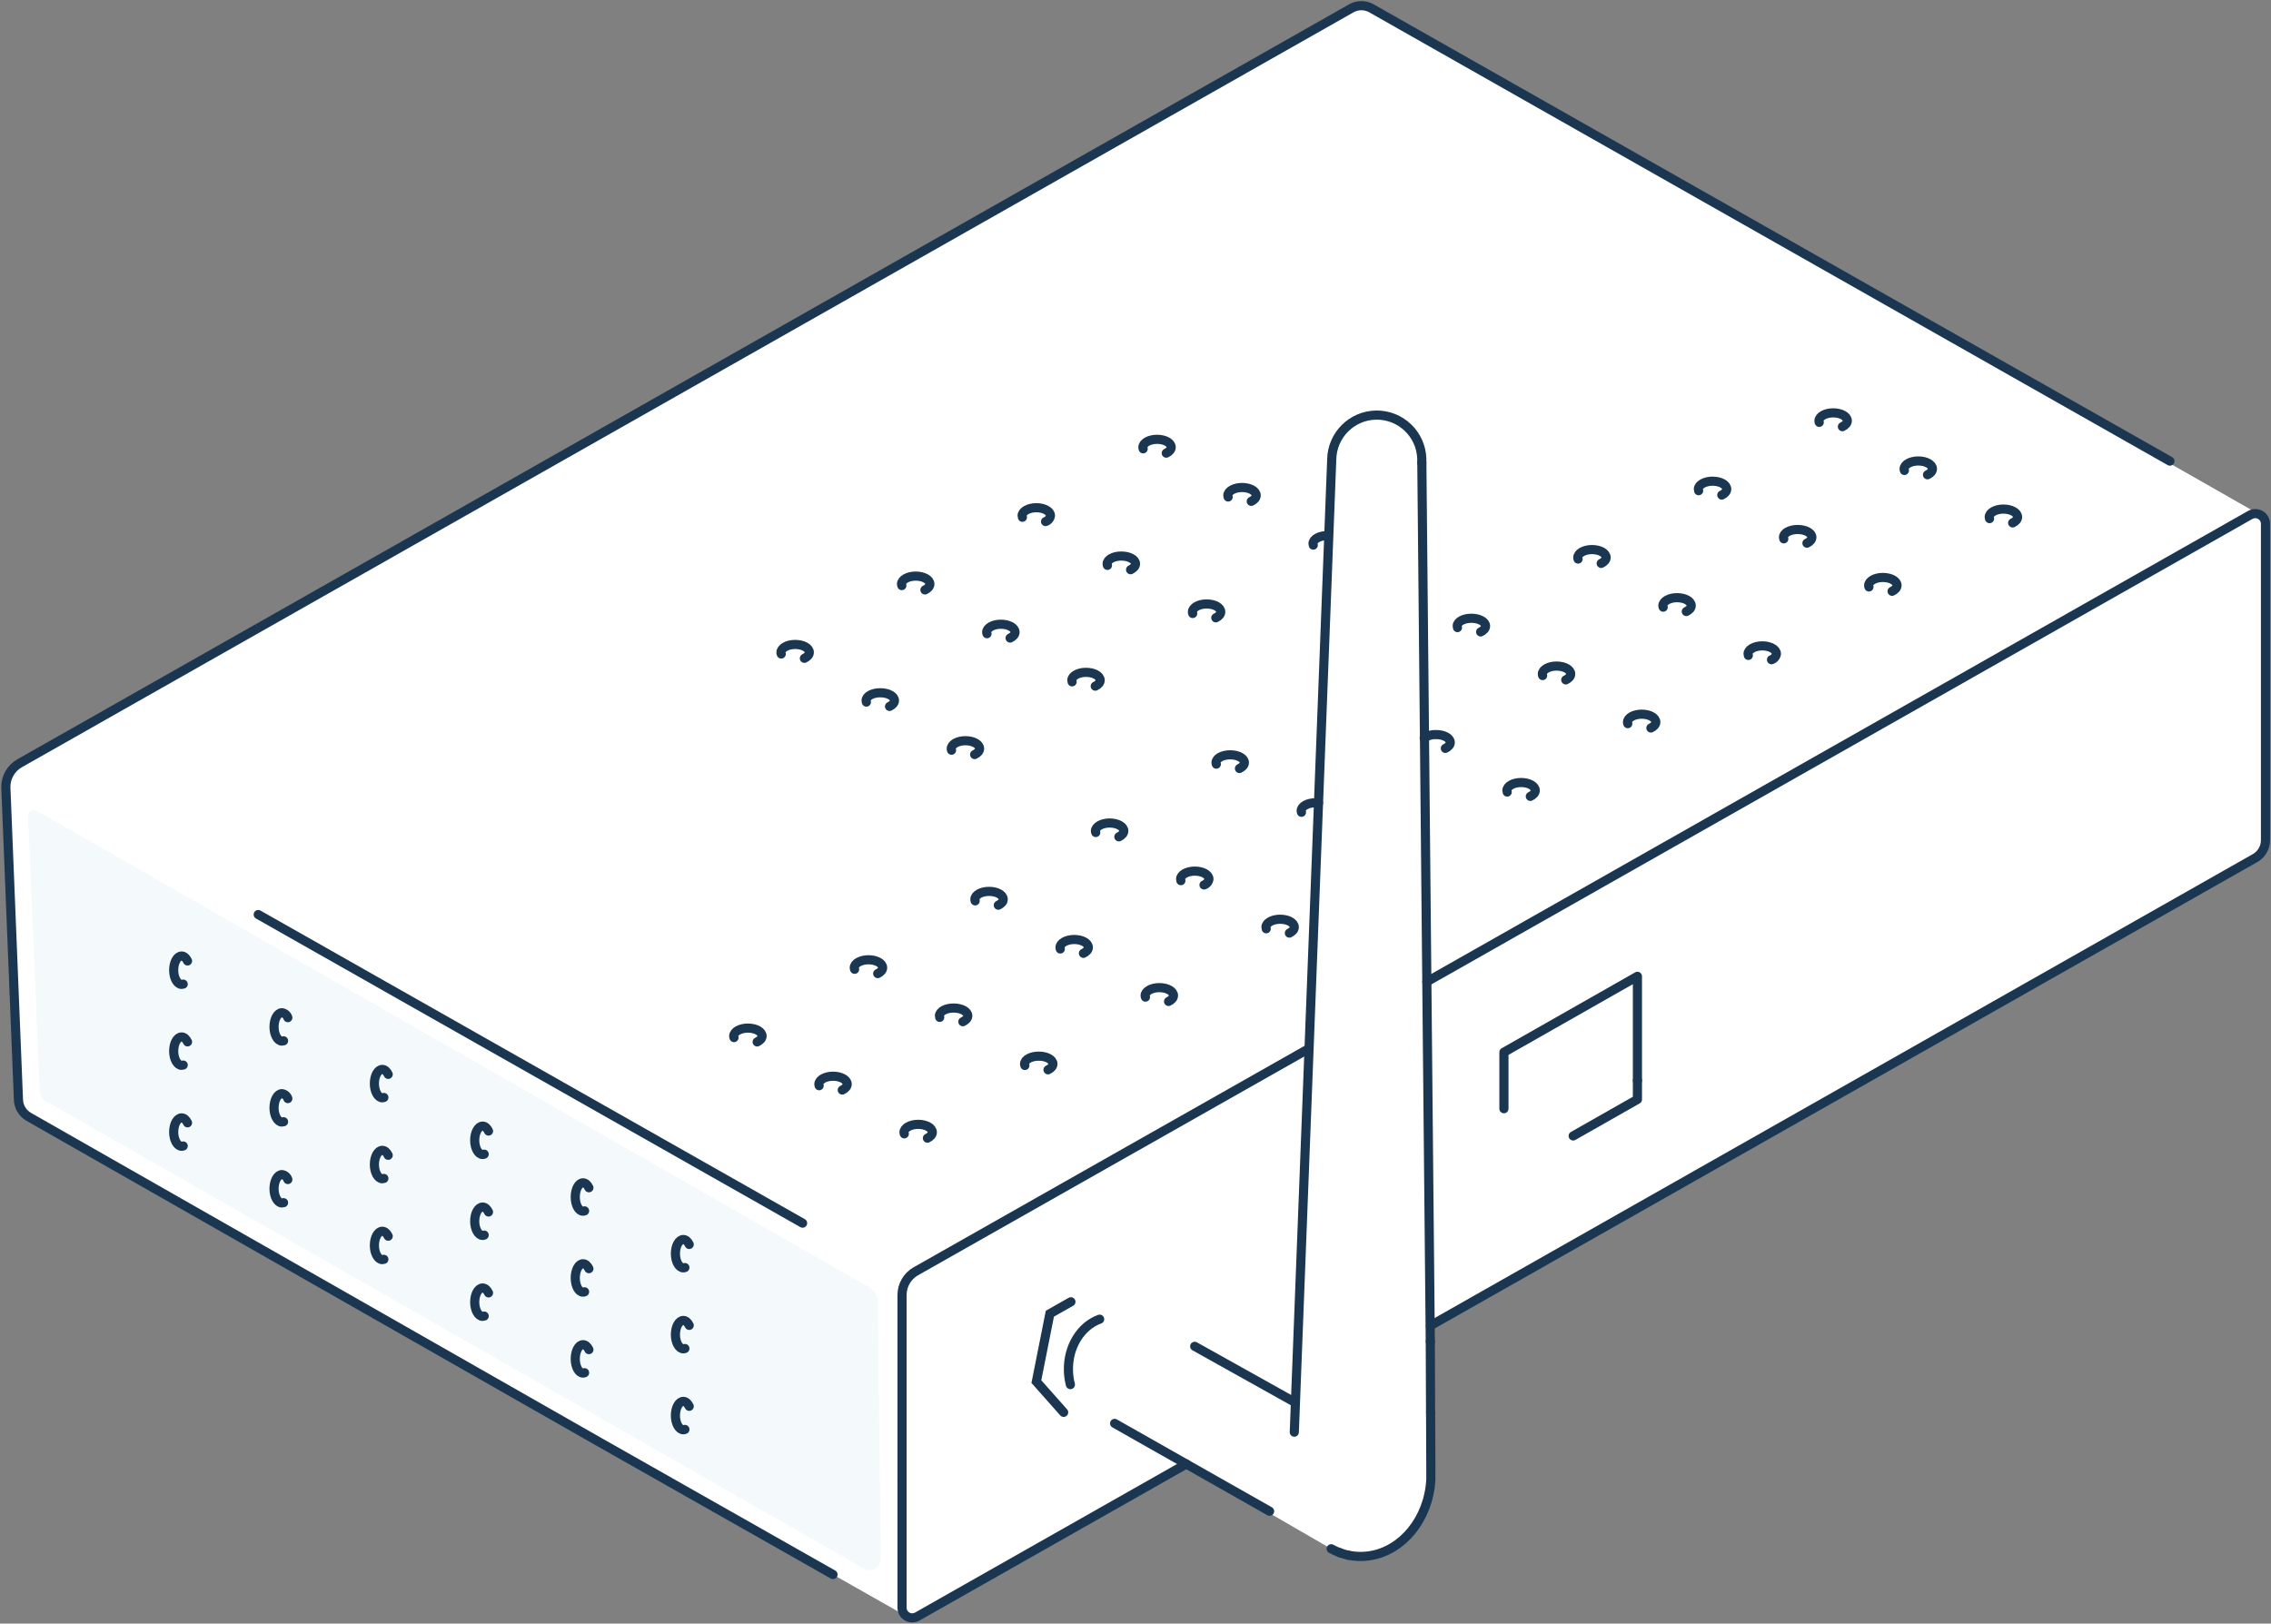<?xml version="1.0" encoding="UTF-8"?>
<svg width="400px" height="286px" viewBox="0 0 400 286" version="1.1" xmlns="http://www.w3.org/2000/svg" xmlns:xlink="http://www.w3.org/1999/xlink">
    <rect x="0" y="0" width="400" height="286" fill="#808080" stroke="none"/>
    <title>Group 159</title>
    <g id="Page-1" stroke="none" stroke-width="1" fill="none" fill-rule="evenodd">
        <g id="Desktop---Plans-and-pricing" transform="translate(-247, -4197)">
            <g id="Group" transform="translate(165, 4117)">
                <g id="Group-159" transform="translate(83, 81)">
                    <path d="M398,91.284 L398,147.005 C398,148.304 397.3,149.505 396.17,150.154 L250.92,232.524 L250.99,257.934 L250.99,259.425 C251,259.464 251,259.505 250.99,259.544 C250.95,260.464 250.83,261.393 250.63,262.294 C249.21,268.755 244.05,273.444 238.14,273.164 C237.6,273.143 237.05,273.084 236.52,272.973 C236.51,272.973 236.5,272.973 236.48,272.964 L234.97,272.524 C234.44,272.334 233.93,272.095 233.44,271.824 L207.78,256.973 L160.54,283.764 C159.98,284.084 159.3,284.074 158.74,283.755 L104.1,252.784 L4.04,195.744 C2.92,195.104 2.22,193.904 2.22,192.604 L-1.44328993e-15,137.654 C-0.01,135.914 0.92,134.304 2.43,133.454 L236.98,0.464 C238.08,-0.155 239.43,-0.155 240.53,0.464 L397.11,89.714 C397.66,90.044 398,90.634 398,91.284" id="Fill-1" fill="#FFFFFF"></path>
                    <path d="M236.48,272.964 C236.21,272.914 235.1,272.624 234.97,272.525 L236.48,272.964 Z" id="Fill-3" fill="#FFFFFF"></path>
                    <path d="M3.938,142.716 L6.016,191.281 C6.045,191.968 6.425,192.591 7.022,192.932 L151.143,275.308 C152.485,276.075 154.154,275.093 154.135,273.547 L153.589,228.332 C153.576,227.27 153.002,226.293 152.08,225.765 L5.435,141.806 C4.752,141.414 3.906,141.93 3.938,142.716" id="Fill-5" fill="#D6E9F7" opacity="0.25"></path>
                    <line x1="157.88" y1="259.856" x2="157.873" y2="259.856" id="Stroke-7" stroke="#1A3651" stroke-width="1.61" stroke-linecap="round"></line>
                    <line x1="44.483" y1="160.104" x2="140.365" y2="214.466" id="Stroke-9" stroke="#1A3651" stroke-width="1.61" stroke-linecap="round"></line>
                    <line x1="227.101" y1="246.039" x2="209.425" y2="236.164" id="Stroke-11" stroke="#1A3651" stroke-width="1.61" stroke-linecap="round"></line>
                    <line x1="222.619" y1="265.217" x2="195.322" y2="249.742" id="Stroke-13" stroke="#1A3651" stroke-width="1.61" stroke-linecap="round"></line>
                    <path d="M158.279,198.733 C158.242,198.646 158.223,198.553 158.223,198.46 C158.223,197.704 159.341,197.06 160.719,197.06 C162.096,197.06 163.215,197.675 163.215,198.46 C163.215,198.873 162.88,199.244 162.348,199.496" id="Stroke-15" stroke="#1A3651" stroke-width="1.61" stroke-linecap="round"></path>
                    <path d="M31.269,172.359 C31.179,172.389 31.084,172.406 30.989,172.408 C30.234,172.408 29.591,171.288 29.591,169.909 C29.591,168.53 30.199,167.411 30.989,167.411 C31.409,167.411 31.779,167.747 32.031,168.278" id="Stroke-17" stroke="#1A3651" stroke-width="1.61" stroke-linecap="round"></path>
                    <path d="M31.269,186.616 C31.179,186.647 31.084,186.663 30.989,186.666 C30.234,186.666 29.591,185.546 29.591,184.167 C29.591,182.788 30.199,181.668 30.989,181.668 C31.409,181.668 31.779,182.004 32.031,182.536" id="Stroke-19" stroke="#1A3651" stroke-width="1.61" stroke-linecap="round"></path>
                    <path d="M31.269,200.874 C31.18,200.907 31.085,200.924 30.989,200.923 C30.234,200.923 29.591,199.803 29.591,198.424 C29.591,197.045 30.199,195.926 30.989,195.926 C31.409,195.926 31.779,196.262 32.031,196.793" id="Stroke-21" stroke="#1A3651" stroke-width="1.61" stroke-linecap="round"></path>
                    <path d="M48.944,182.347 C48.854,182.378 48.759,182.394 48.664,182.397 C47.909,182.397 47.266,181.277 47.266,179.898 C47.266,178.519 47.881,177.399 48.664,177.399 C49.148,177.464 49.55,177.802 49.699,178.267" id="Stroke-23" stroke="#1A3651" stroke-width="1.61" stroke-linecap="round"></path>
                    <path d="M48.944,196.605 C48.854,196.635 48.759,196.652 48.664,196.654 C47.909,196.654 47.266,195.534 47.266,194.155 C47.266,192.776 47.881,191.657 48.664,191.657 C49.148,191.722 49.55,192.06 49.699,192.524" id="Stroke-25" stroke="#1A3651" stroke-width="1.61" stroke-linecap="round"></path>
                    <path d="M48.944,210.861 C48.854,210.892 48.759,210.908 48.664,210.91 C47.909,210.91 47.266,209.791 47.266,208.412 C47.266,207.033 47.881,205.913 48.664,205.913 C49.148,205.978 49.55,206.316 49.699,206.781" id="Stroke-27" stroke="#1A3651" stroke-width="1.61" stroke-linecap="round"></path>
                    <path d="M66.613,192.328 C66.527,192.364 66.434,192.384 66.34,192.384 C65.585,192.384 64.942,191.264 64.942,189.885 C64.942,188.506 65.557,187.387 66.34,187.387 C66.753,187.387 67.123,187.723 67.375,188.254" id="Stroke-29" stroke="#1A3651" stroke-width="1.61" stroke-linecap="round"></path>
                    <path d="M66.613,206.592 C66.525,206.623 66.433,206.639 66.34,206.642 C65.585,206.642 64.942,205.522 64.942,204.143 C64.942,202.764 65.557,201.644 66.34,201.644 C66.753,201.644 67.123,201.98 67.375,202.512" id="Stroke-31" stroke="#1A3651" stroke-width="1.61" stroke-linecap="round"></path>
                    <path d="M66.613,220.843 C66.525,220.873 66.433,220.89 66.34,220.892 C65.585,220.892 64.942,219.772 64.942,218.393 C64.942,217.014 65.557,215.895 66.34,215.895 C66.753,215.895 67.123,216.231 67.375,216.762" id="Stroke-33" stroke="#1A3651" stroke-width="1.61" stroke-linecap="round"></path>
                    <path d="M84.282,202.316 C84.195,202.351 84.103,202.371 84.009,202.373 C83.254,202.373 82.611,201.253 82.611,199.874 C82.611,198.495 83.226,197.375 84.009,197.375 C84.422,197.375 84.792,197.711 85.044,198.243" id="Stroke-35" stroke="#1A3651" stroke-width="1.61" stroke-linecap="round"></path>
                    <path d="M84.282,216.573 C84.195,216.608 84.103,216.627 84.009,216.629 C83.254,216.629 82.611,215.509 82.611,214.13 C82.611,212.751 83.226,211.632 84.009,211.632 C84.422,211.632 84.792,211.968 85.044,212.499" id="Stroke-37" stroke="#1A3651" stroke-width="1.61" stroke-linecap="round"></path>
                    <path d="M84.282,230.837 C84.194,230.867 84.102,230.884 84.009,230.887 C83.254,230.887 82.611,229.767 82.611,228.388 C82.611,227.009 83.226,225.889 84.009,225.889 C84.422,225.889 84.792,226.225 85.044,226.757" id="Stroke-39" stroke="#1A3651" stroke-width="1.61" stroke-linecap="round"></path>
                    <path d="M101.965,212.304 C101.876,212.34 101.781,212.359 101.685,212.36 C100.93,212.36 100.322,211.24 100.322,209.861 C100.322,208.483 100.93,207.363 101.685,207.363 C102.105,207.363 102.475,207.699 102.727,208.23" id="Stroke-41" stroke="#1A3651" stroke-width="1.61" stroke-linecap="round"></path>
                    <path d="M101.965,226.561 C101.876,226.597 101.781,226.617 101.685,226.618 C100.93,226.618 100.322,225.498 100.322,224.119 C100.322,222.74 100.93,221.62 101.685,221.62 C102.105,221.62 102.475,221.956 102.727,222.488" id="Stroke-43" stroke="#1A3651" stroke-width="1.61" stroke-linecap="round"></path>
                    <path d="M101.965,240.818 C101.876,240.854 101.781,240.873 101.685,240.874 C100.93,240.874 100.322,239.754 100.322,238.375 C100.322,236.996 100.93,235.877 101.685,235.877 C102.105,235.877 102.475,236.213 102.727,236.744" id="Stroke-45" stroke="#1A3651" stroke-width="1.61" stroke-linecap="round"></path>
                    <path d="M119.634,222.291 C119.547,222.325 119.454,222.343 119.361,222.34 C118.606,222.34 117.963,221.228 117.963,219.849 C117.963,218.47 118.578,217.35 119.361,217.35 C119.774,217.35 120.144,217.686 120.396,218.218" id="Stroke-47" stroke="#1A3651" stroke-width="1.61" stroke-linecap="round"></path>
                    <path d="M119.634,236.549 C119.548,236.585 119.455,236.605 119.361,236.605 C118.606,236.605 117.963,235.485 117.963,234.106 C117.963,232.727 118.578,231.608 119.361,231.608 C119.774,231.608 120.144,231.944 120.396,232.475" id="Stroke-49" stroke="#1A3651" stroke-width="1.61" stroke-linecap="round"></path>
                    <path d="M119.634,250.806 C119.548,250.843 119.455,250.862 119.361,250.863 C118.606,250.863 117.963,249.743 117.963,248.364 C117.963,246.985 118.578,245.865 119.361,245.865 C119.774,245.865 120.144,246.201 120.396,246.733" id="Stroke-51" stroke="#1A3651" stroke-width="1.61" stroke-linecap="round"></path>
                    <path d="M179.513,186.693 C179.479,186.604 179.463,186.508 179.464,186.413 C179.464,185.657 180.583,185.048 181.96,185.048 C183.338,185.048 184.456,185.657 184.456,186.413 C184.456,186.834 184.121,187.204 183.59,187.456" id="Stroke-53" stroke="#1A3651" stroke-width="1.61" stroke-linecap="round"></path>
                    <path d="M200.755,174.649 C200.718,174.562 200.699,174.469 200.699,174.376 C200.699,173.62 201.817,172.976 203.195,172.976 C204.572,172.976 205.691,173.591 205.691,174.376 C205.691,174.789 205.356,175.16 204.824,175.412" id="Stroke-55" stroke="#1A3651" stroke-width="1.61" stroke-linecap="round"></path>
                    <path d="M222.025,162.609 C221.995,162.519 221.978,162.424 221.976,162.329 C221.976,161.573 223.095,160.929 224.472,160.929 C225.85,160.929 226.968,161.538 226.968,162.329 C226.968,162.749 226.633,163.12 226.101,163.372" id="Stroke-57" stroke="#1A3651" stroke-width="1.61" stroke-linecap="round"></path>
                    <path d="M264.466,138.526 C264.436,138.435 264.419,138.341 264.417,138.246 C264.417,137.49 265.536,136.846 266.913,136.846 C268.291,136.846 269.409,137.455 269.409,138.246 C269.409,138.666 269.074,139.037 268.543,139.289" id="Stroke-59" stroke="#1A3651" stroke-width="1.61" stroke-linecap="round"></path>
                    <path d="M285.708,126.48 C285.675,126.393 285.659,126.3 285.659,126.208 C285.659,125.452 286.771,124.807 288.155,124.807 C289.54,124.807 290.645,125.423 290.645,126.208 C290.645,126.621 290.309,126.991 289.777,127.243" id="Stroke-61" stroke="#1A3651" stroke-width="1.61" stroke-linecap="round"></path>
                    <path d="M306.943,114.455 C306.913,114.365 306.896,114.27 306.894,114.175 C306.894,113.419 308.013,112.775 309.39,112.775 C310.768,112.775 311.886,113.392 311.886,114.175 C311.821,114.659 311.484,115.061 311.02,115.211" id="Stroke-63" stroke="#1A3651" stroke-width="1.61" stroke-linecap="round"></path>
                    <path d="M328.185,102.396 C328.152,102.309 328.136,102.216 328.136,102.124 C328.136,101.368 329.255,100.723 330.632,100.723 C332.01,100.723 333.128,101.339 333.128,102.124 C333.128,102.536 332.793,102.907 332.262,103.159" id="Stroke-65" stroke="#1A3651" stroke-width="1.61" stroke-linecap="round"></path>
                    <path d="M349.427,90.358 C349.391,90.268 349.372,90.173 349.371,90.078 C349.371,89.322 350.489,88.677 351.867,88.677 C353.244,88.677 354.363,89.294 354.363,90.078 C354.363,90.491 354.028,90.862 353.496,91.114" id="Stroke-67" stroke="#1A3651" stroke-width="1.61" stroke-linecap="round"></path>
                    <path d="M143.281,190.256 C143.248,190.169 143.231,190.076 143.232,189.984 C143.232,189.228 144.343,188.583 145.721,188.583 C147.098,188.583 148.218,189.199 148.218,189.984 C148.218,190.397 147.882,190.767 147.35,191.019" id="Stroke-69" stroke="#1A3651" stroke-width="1.61" stroke-linecap="round"></path>
                    <path d="M164.516,178.218 C164.485,178.127 164.469,178.033 164.467,177.938 C164.467,177.182 165.586,176.572 166.963,176.572 C168.341,176.572 169.459,177.182 169.459,177.938 C169.459,178.358 169.123,178.729 168.592,178.981" id="Stroke-71" stroke="#1A3651" stroke-width="1.61" stroke-linecap="round"></path>
                    <path d="M185.757,166.172 C185.724,166.085 185.707,165.992 185.708,165.9 C185.708,165.144 186.819,164.499 188.204,164.499 C189.589,164.499 190.694,165.115 190.694,165.9 C190.694,166.312 190.358,166.683 189.826,166.935" id="Stroke-73" stroke="#1A3651" stroke-width="1.61" stroke-linecap="round"></path>
                    <path d="M206.992,154.134 C206.961,154.043 206.945,153.948 206.943,153.854 C206.943,153.098 208.062,152.454 209.439,152.454 C210.817,152.454 211.935,153.07 211.935,153.854 C211.869,154.337 211.533,154.74 211.068,154.89" id="Stroke-75" stroke="#1A3651" stroke-width="1.61" stroke-linecap="round"></path>
                    <path d="M228.234,142.088 C228.201,142.001 228.184,141.908 228.185,141.815 C228.185,141.059 229.304,140.415 230.681,140.415 C230.866,140.416 231.05,140.428 231.234,140.45" id="Stroke-77" stroke="#1A3651" stroke-width="1.61" stroke-linecap="round"></path>
                    <path d="M249.846,129.007 C250.459,128.577 251.197,128.363 251.944,128.398 C253.342,128.398 254.44,129.014 254.44,129.797 C254.44,130.21 254.104,130.581 253.573,130.833" id="Stroke-79" stroke="#1A3651" stroke-width="1.61" stroke-linecap="round"></path>
                    <path d="M270.71,118.004 C270.677,117.917 270.66,117.824 270.661,117.731 C270.661,116.968 271.78,116.331 273.157,116.331 C274.535,116.331 275.653,116.94 275.653,117.731 C275.653,118.144 275.317,118.515 274.786,118.767" id="Stroke-81" stroke="#1A3651" stroke-width="1.61" stroke-linecap="round"></path>
                    <path d="M291.945,105.958 C291.908,105.872 291.889,105.779 291.889,105.686 C291.889,104.93 293.007,104.285 294.385,104.285 C295.762,104.285 296.881,104.901 296.881,105.686 C296.881,106.099 296.546,106.469 296.014,106.721" id="Stroke-83" stroke="#1A3651" stroke-width="1.61" stroke-linecap="round"></path>
                    <path d="M313.187,93.92 C313.153,93.83 313.137,93.735 313.138,93.64 C313.138,92.884 314.257,92.274 315.634,92.274 C317.012,92.274 318.13,92.884 318.13,93.64 C318.13,94.06 317.794,94.431 317.263,94.683" id="Stroke-85" stroke="#1A3651" stroke-width="1.61" stroke-linecap="round"></path>
                    <path d="M334.429,81.874 C334.395,81.787 334.378,81.694 334.38,81.601 C334.38,80.845 335.491,80.201 336.869,80.201 C338.246,80.201 339.366,80.817 339.366,81.601 C339.366,82.014 339.03,82.385 338.498,82.637" id="Stroke-87" stroke="#1A3651" stroke-width="1.61" stroke-linecap="round"></path>
                    <path d="M128.283,181.78 C128.25,181.693 128.233,181.6 128.234,181.507 C128.234,180.751 129.353,180.107 130.73,180.107 C132.108,180.107 133.226,180.723 133.226,181.507 C133.226,181.92 132.891,182.291 132.36,182.543" id="Stroke-89" stroke="#1A3651" stroke-width="1.61" stroke-linecap="round"></path>
                    <path d="M149.524,169.749 C149.488,169.659 149.469,169.564 149.468,169.469 C149.468,168.713 150.587,168.068 151.964,168.068 C153.342,168.068 154.461,168.685 154.461,169.469 C154.461,169.882 154.125,170.253 153.593,170.505" id="Stroke-91" stroke="#1A3651" stroke-width="1.61" stroke-linecap="round"></path>
                    <path d="M170.759,157.696 C170.726,157.608 170.709,157.516 170.71,157.423 C170.71,156.66 171.829,156.023 173.206,156.023 C174.584,156.023 175.702,156.632 175.702,157.423 C175.702,157.836 175.367,158.207 174.836,158.459" id="Stroke-93" stroke="#1A3651" stroke-width="1.61" stroke-linecap="round"></path>
                    <path d="M192.001,145.651 C191.964,145.565 191.945,145.472 191.945,145.379 C191.945,144.622 193.064,143.978 194.441,143.978 C195.819,143.978 196.938,144.594 196.938,145.379 C196.938,145.791 196.602,146.162 196.07,146.414" id="Stroke-95" stroke="#1A3651" stroke-width="1.61" stroke-linecap="round"></path>
                    <path d="M213.236,133.612 C213.202,133.522 213.186,133.427 213.187,133.332 C213.187,132.576 214.306,131.966 215.683,131.966 C217.061,131.966 218.179,132.576 218.179,133.332 C218.179,133.752 217.844,134.123 217.312,134.375" id="Stroke-97" stroke="#1A3651" stroke-width="1.61" stroke-linecap="round"></path>
                    <path d="M255.712,109.556 C255.682,109.466 255.665,109.371 255.663,109.276 C255.663,108.52 256.782,107.911 258.159,107.911 C259.537,107.911 260.655,108.52 260.655,109.276 C260.655,109.696 260.32,110.067 259.788,110.319" id="Stroke-99" stroke="#1A3651" stroke-width="1.61" stroke-linecap="round"></path>
                    <path d="M276.954,97.483 C276.92,97.396 276.903,97.303 276.905,97.21 C276.905,96.454 278.017,95.81 279.401,95.81 C280.786,95.81 281.891,96.426 281.891,97.21 C281.891,97.623 281.555,97.994 281.023,98.246" id="Stroke-101" stroke="#1A3651" stroke-width="1.61" stroke-linecap="round"></path>
                    <path d="M298.189,85.443 C298.159,85.353 298.142,85.258 298.14,85.164 C298.14,84.408 299.259,83.763 300.636,83.763 C302.014,83.763 303.132,84.373 303.132,85.164 C303.132,85.584 302.797,85.954 302.265,86.206" id="Stroke-103" stroke="#1A3651" stroke-width="1.61" stroke-linecap="round"></path>
                    <path d="M319.431,73.399 C319.398,73.311 319.381,73.219 319.382,73.126 C319.382,72.37 320.501,71.726 321.878,71.726 C323.256,71.726 324.374,72.341 324.374,73.126 C324.374,73.539 324.032,73.91 323.508,74.162" id="Stroke-105" stroke="#1A3651" stroke-width="1.61" stroke-linecap="round"></path>
                    <path d="M166.599,131.155 C166.566,131.068 166.549,130.975 166.55,130.882 C166.55,130.119 167.662,129.482 169.039,129.482 C170.417,129.482 171.536,130.091 171.536,130.882 C171.536,131.295 171.2,131.666 170.668,131.918" id="Stroke-107" stroke="#1A3651" stroke-width="1.61" stroke-linecap="round"></path>
                    <path d="M187.834,119.109 C187.803,119.021 187.787,118.929 187.785,118.837 C187.785,118.081 188.904,117.436 190.281,117.436 C191.659,117.436 192.777,118.052 192.777,118.837 C192.777,119.25 192.441,119.62 191.91,119.872" id="Stroke-109" stroke="#1A3651" stroke-width="1.61" stroke-linecap="round"></path>
                    <path d="M209.076,107.071 C209.042,106.981 209.026,106.886 209.027,106.791 C209.027,106.035 210.139,105.391 211.523,105.391 C212.908,105.391 214.013,106 214.013,106.791 C214.013,107.211 213.677,107.582 213.145,107.834" id="Stroke-111" stroke="#1A3651" stroke-width="1.61" stroke-linecap="round"></path>
                    <path d="M230.311,95.026 C230.281,94.938 230.264,94.846 230.262,94.754 C230.262,93.998 231.381,93.353 232.758,93.353" id="Stroke-113" stroke="#1A3651" stroke-width="1.61" stroke-linecap="round"></path>
                    <path d="M151.601,122.679 C151.567,122.59 151.551,122.495 151.552,122.4 C151.552,121.644 152.671,121.034 154.048,121.034 C155.426,121.034 156.544,121.644 156.544,122.4 C156.544,122.82 156.202,123.191 155.678,123.443" id="Stroke-115" stroke="#1A3651" stroke-width="1.61" stroke-linecap="round"></path>
                    <path d="M172.843,110.634 C172.806,110.547 172.787,110.454 172.787,110.361 C172.787,109.605 173.906,108.961 175.283,108.961 C176.661,108.961 177.78,109.577 177.78,110.361 C177.78,110.774 177.444,111.145 176.912,111.397" id="Stroke-117" stroke="#1A3651" stroke-width="1.61" stroke-linecap="round"></path>
                    <path d="M194.057,98.595 C194.023,98.506 194.007,98.41 194.008,98.316 C194.008,97.56 195.127,96.95 196.504,96.95 C197.882,96.95 199,97.56 199,98.316 C199,98.736 198.665,99.107 198.134,99.359" id="Stroke-119" stroke="#1A3651" stroke-width="1.61" stroke-linecap="round"></path>
                    <path d="M215.319,86.55 C215.284,86.463 215.265,86.37 215.263,86.277 C215.263,85.521 216.382,84.877 217.759,84.877 C219.137,84.877 220.256,85.492 220.256,86.277 C220.256,86.69 219.92,87.061 219.388,87.313" id="Stroke-121" stroke="#1A3651" stroke-width="1.61" stroke-linecap="round"></path>
                    <path d="M136.604,114.203 C136.57,114.113 136.554,114.018 136.555,113.923 C136.555,113.167 137.674,112.523 139.051,112.523 C140.428,112.523 141.547,113.132 141.547,113.923 C141.547,114.343 141.211,114.714 140.68,114.966" id="Stroke-123" stroke="#1A3651" stroke-width="1.61" stroke-linecap="round"></path>
                    <path d="M157.845,102.157 C157.81,102.071 157.791,101.978 157.789,101.885 C157.789,101.129 158.907,100.484 160.285,100.484 C161.662,100.484 162.781,101.1 162.781,101.885 C162.781,102.298 162.446,102.669 161.914,102.921" id="Stroke-125" stroke="#1A3651" stroke-width="1.61" stroke-linecap="round"></path>
                    <path d="M179.08,90.119 C179.049,90.028 179.033,89.934 179.031,89.839 C179.031,89.083 180.149,88.439 181.527,88.439 C182.904,88.439 184.023,89.056 184.023,89.839 C183.957,90.322 183.621,90.725 183.156,90.875" id="Stroke-127" stroke="#1A3651" stroke-width="1.61" stroke-linecap="round"></path>
                    <path d="M200.35,78.06 C200.317,77.973 200.3,77.88 200.301,77.787 C200.301,77.031 201.413,76.387 202.79,76.387 C204.168,76.387 205.287,77.003 205.287,77.787 C205.287,78.2 204.951,78.571 204.419,78.823" id="Stroke-129" stroke="#1A3651" stroke-width="1.61" stroke-linecap="round"></path>
                    <path d="M145.721,276.367 L104.133,252.787 L4.07,195.743 C2.944,195.101 2.248,193.905 2.245,192.607 L0.029,137.65 C0.019,135.912 0.95,134.305 2.462,133.451 L237.009,0.467 C238.112,-0.155 239.459,-0.155 240.561,0.467 L381.192,80.229" id="Stroke-131" stroke="#1A3651" stroke-width="1.61" stroke-linecap="round"></path>
                    <line x1="157.88" y1="259.863" x2="157.88" y2="259.855" id="Stroke-133" stroke="#1A3651" stroke-width="1.61" stroke-linecap="round"></line>
                    <path d="M229.569,183.705 L160.313,222.942 C158.804,223.8 157.874,225.404 157.88,227.142 L157.88,282.197 C157.878,282.838 158.218,283.432 158.771,283.755 C159.324,284.078 160.008,284.082 160.565,283.765 L207.949,256.895" id="Stroke-135" stroke="#1A3651" stroke-width="1.61" stroke-linecap="round" stroke-linejoin="round"></path>
                    <path d="M250.944,232.525 L396.203,150.152 C397.331,149.508 398.028,148.308 398.028,147.008 L398.028,91.282 C398.031,90.638 397.691,90.043 397.135,89.718 C396.579,89.395 395.894,89.393 395.336,89.713 L250.315,171.94" id="Stroke-137" stroke="#1A3651" stroke-width="1.61" stroke-linecap="round" stroke-linejoin="round"></path>
                    <polyline id="Stroke-139" stroke="#1A3651" stroke-width="1.61" stroke-linecap="round" stroke-linejoin="round" points="287.407 189.339 287.407 170.987 263.893 184.356 263.893 194.309"></polyline>
                    <polyline id="Stroke-141" stroke="#1A3651" stroke-width="1.61" stroke-linecap="round" stroke-linejoin="round" points="276.087 199.104 287.407 192.671 287.407 189.339"></polyline>
                    <polyline id="Stroke-143" stroke="#1A3651" stroke-width="1.61" stroke-linecap="round" points="187.624 228.318 183.918 230.418 181.541 242.38 186.345 247.797"></polyline>
                    <path d="M187.533,242.911 C187.325,242.117 187.21,241.302 187.19,240.482 C187.065,236.22 189.4,232.566 192.686,231.383" id="Stroke-145" stroke="#1A3651" stroke-width="1.61" stroke-linecap="round"></path>
                    <path d="M235.002,272.531 C235.506,272.714 236.023,272.861 236.547,272.972" id="Stroke-147" stroke="#1A3651" stroke-width="1.61" stroke-linecap="round"></path>
                    <line x1="249.434" y1="80.502" x2="250.923" y2="235.331" id="Stroke-149" stroke="#1A3651" stroke-width="1.61" stroke-linecap="round"></line>
                    <line x1="250.972" y1="247.831" x2="250.923" y2="235.331" id="Stroke-151" stroke="#1A3651" stroke-width="1.61" stroke-linecap="round"></line>
                    <path d="M236.547,272.973 C237.082,273.08 237.624,273.147 238.169,273.168 C244.077,273.442 249.237,268.759 250.657,262.299 C250.861,261.393 250.983,260.469 251.021,259.541 C251.024,259.501 251.024,259.462 251.021,259.422 L251.021,257.939 L250.979,247.838" id="Stroke-153" stroke="#1A3651" stroke-width="1.61" stroke-linecap="round"></path>
                    <path d="M233.464,271.824 C233.958,272.096 234.472,272.331 235.002,272.524" id="Stroke-155" stroke="#1A3651" stroke-width="1.61" stroke-linecap="round"></path>
                    <path d="M249.427,80.509 L249.427,80.509 C249.441,80.258 249.441,80.005 249.427,79.753 C249.257,75.452 245.696,72.07 241.396,72.122 C237.096,72.179 233.622,75.653 233.562,79.956 L226.969,251.289" id="Stroke-157" stroke="#1A3651" stroke-width="1.61" stroke-linecap="round"></path>
                </g>
            </g>
        </g>
    </g>
</svg>